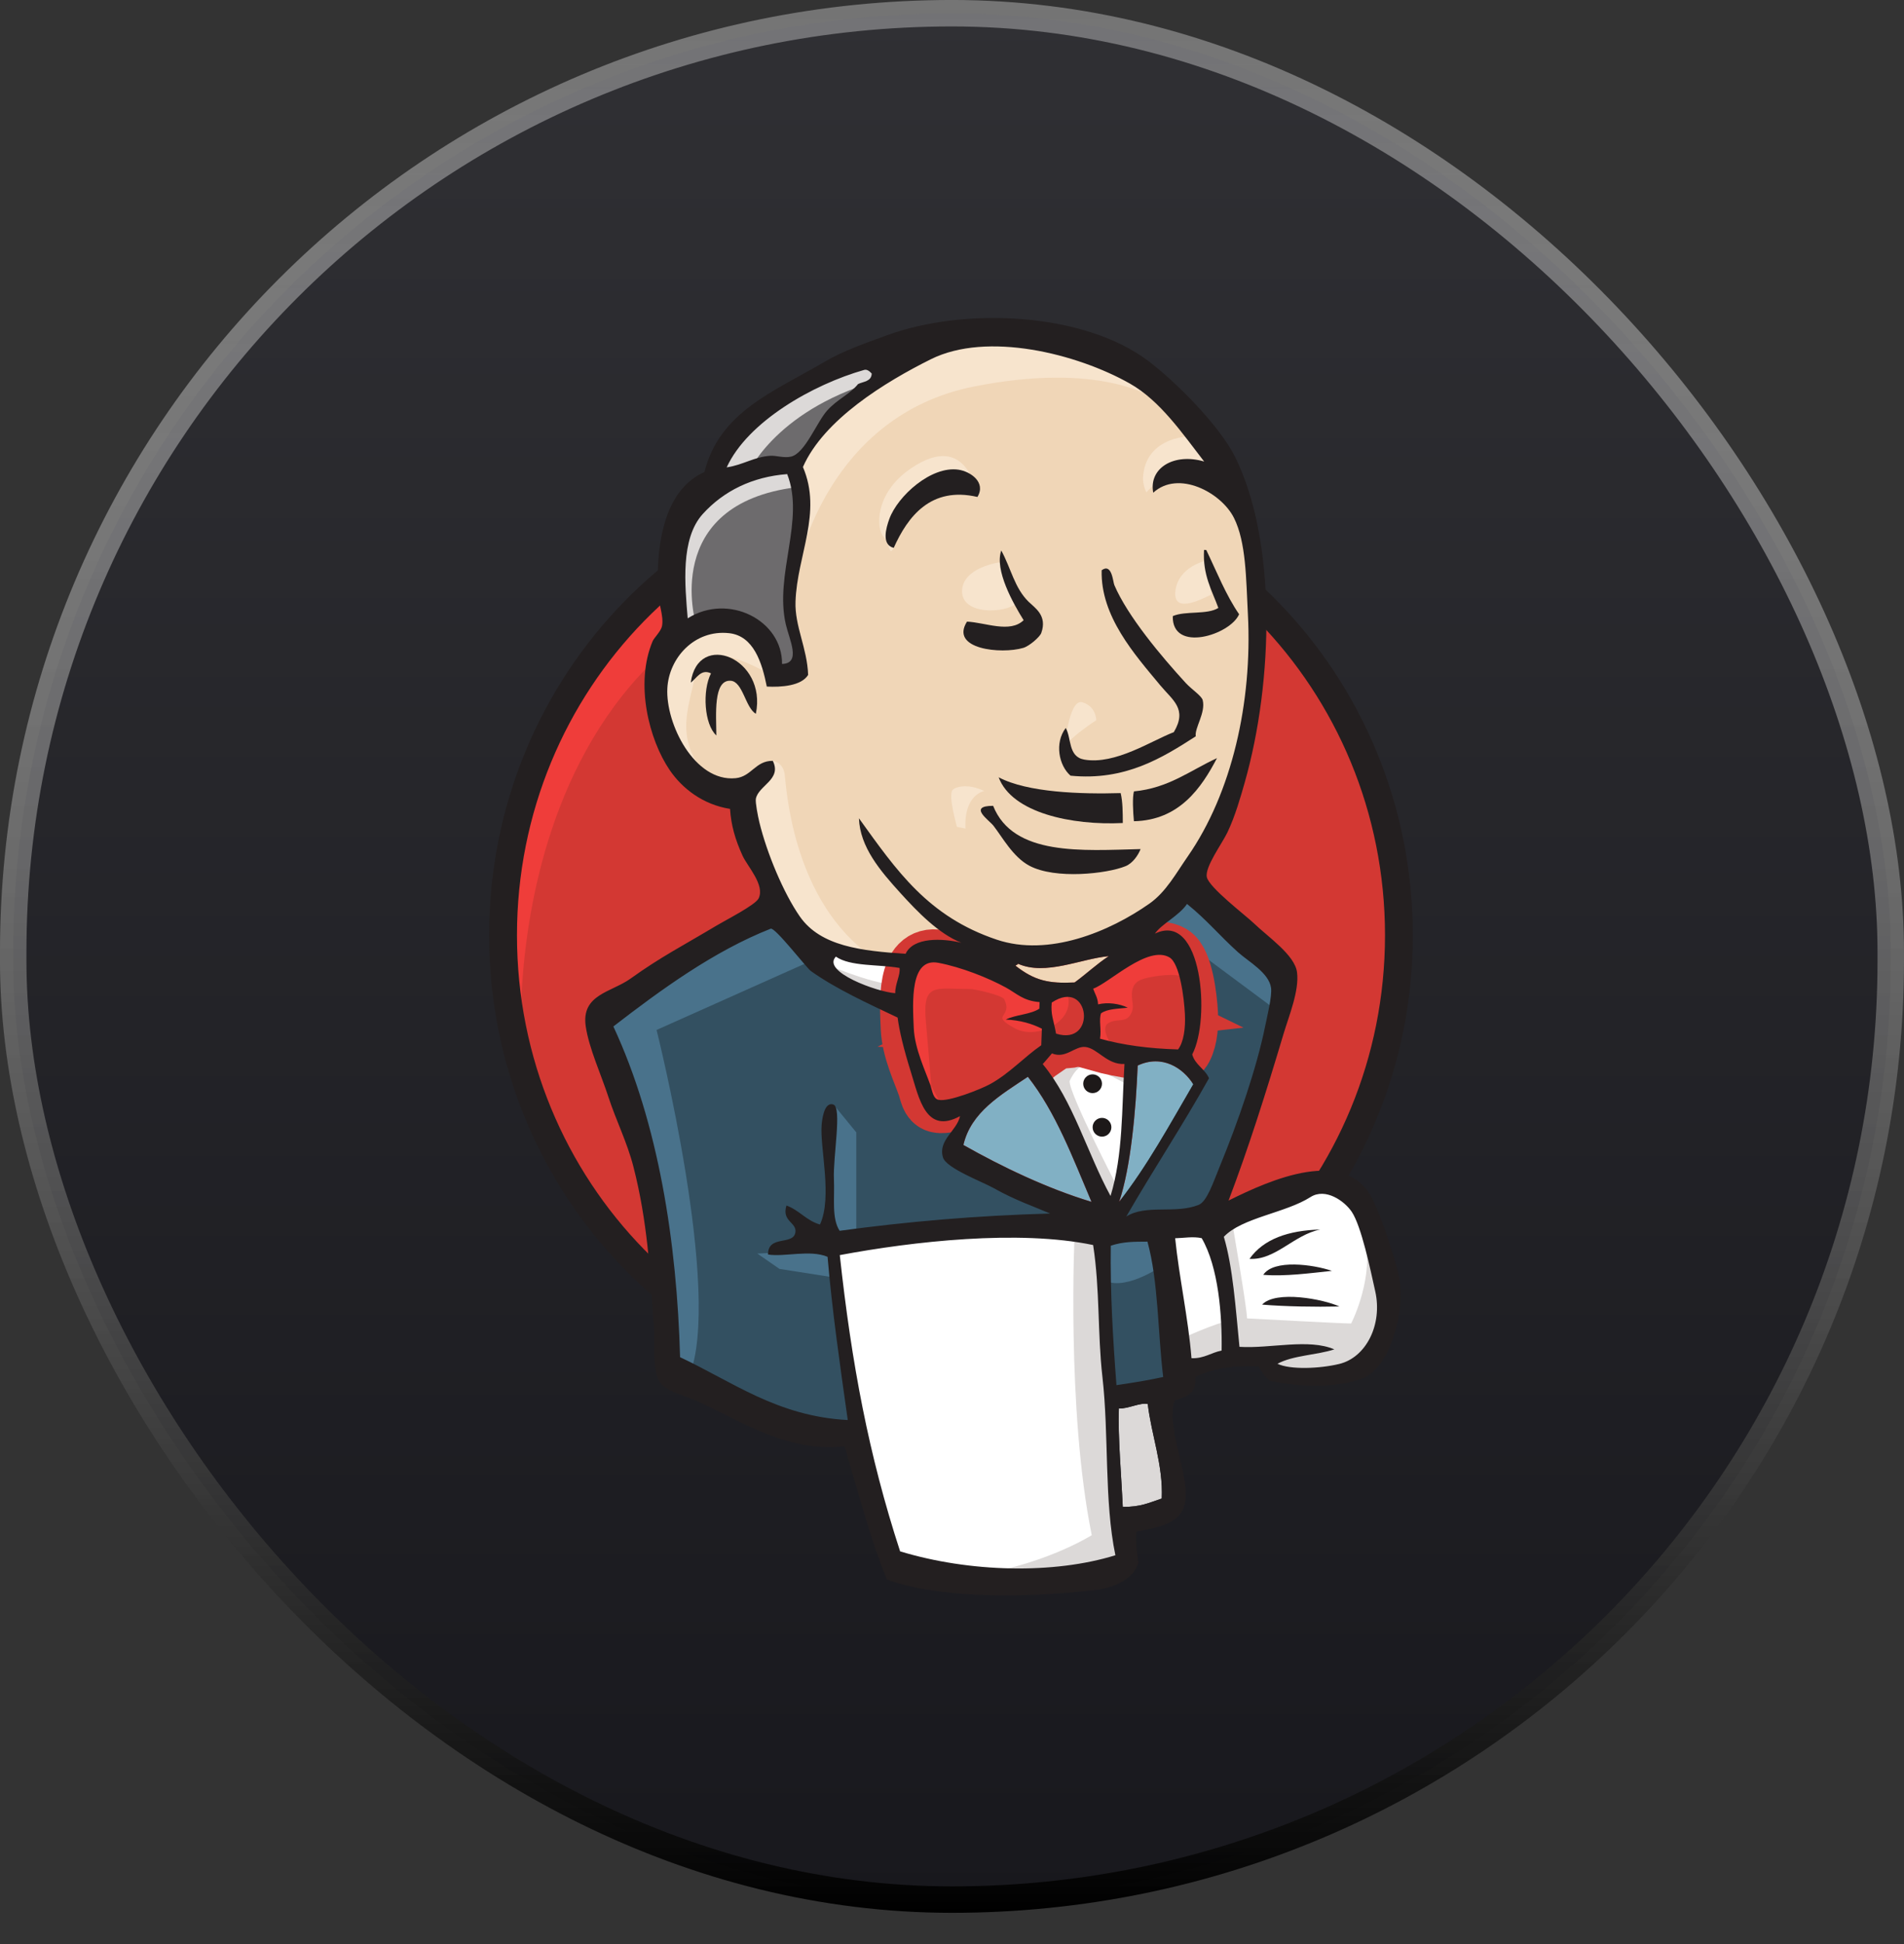 <svg width="48" height="49" viewBox="0 0 48 49" fill="none" xmlns="http://www.w3.org/2000/svg">
<rect x="0" y="0" width="48" height="49" fill="#333333" stroke="none"/>
<rect x="0.333" y="0.333" width="47.333" height="47.546" rx="23.667" fill="url(#paint0_linear_1673_490)"/>
<rect x="0.333" y="0.333" width="47.333" height="47.546" rx="23.667" stroke="url(#paint1_linear_1673_490)" stroke-width="0.667"/>
<g clip-path="url(#clip0_1673_490)">
<path fill-rule="evenodd" clip-rule="evenodd" d="M35.266 23.53C35.266 29.909 30.211 35.08 23.974 35.08C17.737 35.08 12.682 29.909 12.682 23.53C12.682 17.151 17.737 11.979 23.974 11.979C30.211 11.979 35.266 17.151 35.266 23.53Z" fill="#D33833"/>
<path d="M13.141 26.391C13.141 26.391 12.324 14.346 23.423 14.001L22.648 12.711L16.626 14.733L14.905 16.712L13.399 19.594L12.539 22.949L12.797 25.186" fill="#EF3D3A"/>
<path d="M16.24 15.651C14.259 17.678 13.033 20.477 13.033 23.573C13.033 26.669 14.259 29.468 16.24 31.495C18.222 33.522 20.954 34.773 23.974 34.773C26.994 34.773 29.726 33.522 31.708 31.495C33.689 29.468 34.916 26.669 34.916 23.573C34.916 20.477 33.689 17.678 31.708 15.651C29.726 13.624 26.994 12.373 23.974 12.373C20.954 12.373 18.222 13.624 16.24 15.651ZM15.738 31.985C13.633 29.832 12.331 26.856 12.331 23.573C12.331 20.29 13.633 17.314 15.738 15.161C17.844 13.007 20.758 11.671 23.974 11.672C27.191 11.671 30.105 13.007 32.21 15.161C34.316 17.314 35.617 20.29 35.617 23.573C35.617 26.856 34.316 29.832 32.21 31.985C30.105 34.139 27.191 35.474 23.974 35.474C20.758 35.474 17.844 34.139 15.738 31.985Z" fill="#231F20"/>
<path fill-rule="evenodd" clip-rule="evenodd" d="M28.728 23.594L27.007 23.852L24.684 24.11L23.178 24.153L21.716 24.11L20.597 23.766L19.608 22.691L18.834 20.497L18.662 20.023L17.629 19.68L17.027 18.69L16.597 17.27L17.07 16.023L18.188 15.636L19.092 16.066L19.522 17.012L20.038 16.926L20.21 16.711L20.038 15.722L19.995 14.474L20.253 12.753L20.243 11.771L21.028 10.517L22.404 9.527L24.813 8.495L27.48 8.882L29.803 10.559L30.879 12.28L31.567 13.528L31.739 16.625L31.223 19.292L30.277 21.658L29.373 22.906" fill="#F0D6B7"/>
<path fill-rule="evenodd" clip-rule="evenodd" d="M27.264 31.036L21.112 31.294V32.327L21.629 35.941L21.37 36.242L17.069 34.779L16.767 34.263L16.337 29.402L15.348 26.476L15.133 25.788L18.574 23.422L19.65 22.992L20.596 24.153L21.413 24.885L22.36 25.186L22.79 25.315L23.306 27.552L23.694 28.025L24.683 27.681L23.995 29.015L27.737 30.778L27.264 31.036Z" fill="#335061"/>
<path fill-rule="evenodd" clip-rule="evenodd" d="M17.07 16.023L18.188 15.636L19.091 16.066L19.522 17.012L20.038 16.926L20.167 16.41L19.909 15.421L20.167 13.054L19.952 11.764L20.726 10.861L22.404 9.527L21.931 8.882L19.565 10.043L18.575 10.818L18.016 12.022L17.156 13.184L16.898 14.56L17.07 16.023Z" fill="#6D6B6D"/>
<path fill-rule="evenodd" clip-rule="evenodd" d="M18.833 11.979C18.833 11.979 19.478 10.387 22.059 9.613C24.641 8.839 22.189 9.054 22.189 9.054L19.392 10.129L18.317 11.205L17.844 12.065L18.833 11.979Z" fill="#DCD9D8"/>
<path fill-rule="evenodd" clip-rule="evenodd" d="M17.543 15.722C17.543 15.722 16.639 12.71 20.081 12.28L19.952 11.764L17.586 12.323L16.898 14.56L17.07 16.023L17.543 15.722Z" fill="#DCD9D8"/>
<path fill-rule="evenodd" clip-rule="evenodd" d="M18.92 19.722L19.483 19.177C19.483 19.177 19.737 19.206 19.78 19.507C19.823 19.808 19.952 22.519 21.802 23.981C21.971 24.115 20.426 23.766 20.426 23.766L19.049 21.615" fill="#F7E4CD"/>
<path fill-rule="evenodd" clip-rule="evenodd" d="M26.834 18.905C26.834 18.905 26.934 17.601 27.286 17.701C27.637 17.802 27.637 18.153 27.637 18.153C27.637 18.153 26.784 18.704 26.834 18.905Z" fill="#F7E4CD"/>
<path d="M30.406 14.13C30.406 14.13 29.697 14.28 29.631 14.904C29.566 15.529 30.406 15.033 30.535 14.99" fill="#F7E4CD"/>
<path d="M25.2 14.173C25.2 14.173 24.254 14.302 24.254 14.904C24.254 15.507 25.329 15.464 25.631 15.206" fill="#F7E4CD"/>
<path fill-rule="evenodd" clip-rule="evenodd" d="M19.35 16.969C19.35 16.969 17.715 15.98 17.543 16.926C17.371 17.873 16.984 18.561 17.801 19.55L17.242 19.378L16.726 18.045L16.554 16.754L17.543 15.722L18.662 15.808L19.307 16.324L19.35 16.969Z" fill="#F7E4CD"/>
<path fill-rule="evenodd" clip-rule="evenodd" d="M20.124 14.259C20.124 14.259 20.855 10.474 24.555 9.742C27.601 9.14 29.201 9.871 29.803 10.559C29.803 10.559 27.093 7.333 24.512 8.323C21.931 9.312 20.038 11.119 20.081 12.28C20.154 14.258 20.124 14.259 20.124 14.259Z" fill="#F7E4CD"/>
<path fill-rule="evenodd" clip-rule="evenodd" d="M30.105 10.99C30.105 10.99 28.858 10.947 28.814 12.065C28.814 12.065 28.814 12.237 28.9 12.409C28.9 12.409 29.89 11.291 30.492 11.893" fill="#F7E4CD"/>
<path fill-rule="evenodd" clip-rule="evenodd" d="M24.641 12.526C24.641 12.526 24.427 10.809 22.963 11.807C22.016 12.452 22.102 13.356 22.274 13.528C22.447 13.7 22.4 14.046 22.531 13.809C22.662 13.571 22.619 12.796 23.092 12.581C23.565 12.366 24.341 12.126 24.641 12.526Z" fill="#F7E4CD"/>
<path fill-rule="evenodd" clip-rule="evenodd" d="M20.596 24.153L16.552 25.96C16.552 25.96 18.23 32.628 17.37 34.693L16.767 34.478L16.724 31.94L15.606 27.122L15.133 25.788L19.349 22.949L20.596 24.153Z" fill="#49728B"/>
<path fill-rule="evenodd" clip-rule="evenodd" d="M21.013 27.841L21.587 28.541V31.122H20.898C20.898 31.122 20.812 29.316 20.812 29.101C20.812 28.885 20.898 28.111 20.898 28.111" fill="#49728B"/>
<path fill-rule="evenodd" clip-rule="evenodd" d="M21.028 31.51L19.092 31.596L19.651 31.983L21.028 32.198" fill="#49728B"/>
<path fill-rule="evenodd" clip-rule="evenodd" d="M27.652 31.079L29.244 31.036L29.631 34.994L27.996 35.209L27.652 31.079Z" fill="#335061"/>
<path fill-rule="evenodd" clip-rule="evenodd" d="M28.082 31.079L30.491 30.95C30.491 30.95 31.48 28.455 31.48 28.326C31.48 28.197 32.341 24.713 32.341 24.713L30.405 22.691L30.018 22.347L28.985 23.379V27.38L28.082 31.079Z" fill="#335061"/>
<path fill-rule="evenodd" clip-rule="evenodd" d="M29.158 30.778L27.652 31.079L27.867 32.284C28.427 32.542 29.373 31.854 29.373 31.854" fill="#49728B"/>
<path fill-rule="evenodd" clip-rule="evenodd" d="M29.201 23.25L32.212 25.487L32.298 24.454L30.018 22.347L29.201 23.25Z" fill="#49728B"/>
<path fill-rule="evenodd" clip-rule="evenodd" d="M22.52 39.554L21.63 35.94L21.186 33.274L21.113 31.294L25.144 31.08L27.652 31.079L27.424 35.597L27.811 39.081L27.768 39.727L24.499 39.985L22.52 39.554Z" fill="white"/>
<path fill-rule="evenodd" clip-rule="evenodd" d="M27.093 31.036C27.093 31.036 26.878 35.51 27.523 38.694C27.523 38.694 26.233 39.511 24.34 39.726L27.953 39.597L28.384 39.339L27.867 32.284L27.738 30.778" fill="#DCD9D8"/>
<path fill-rule="evenodd" clip-rule="evenodd" d="M29.705 34.65L31.382 34.177L34.566 34.005L35.039 32.542L34.178 30.004L33.189 29.875L31.812 30.305L30.492 30.95L29.791 30.822L29.244 31.036" fill="white"/>
<path fill-rule="evenodd" clip-rule="evenodd" d="M29.674 33.79C29.674 33.79 30.792 33.273 30.964 33.316L30.491 30.95L31.05 30.735C31.05 30.735 31.438 32.972 31.438 33.23C31.438 33.23 33.847 33.359 34.062 33.359C34.062 33.359 34.578 32.37 34.449 31.337L34.922 32.714L34.965 33.489L34.277 34.521L33.502 34.693L32.212 34.65L31.782 34.091L30.276 34.306L29.803 34.478" fill="#DCD9D8"/>
<path d="M27.983 30.736L27.036 28.327L26.047 26.907C26.047 26.907 26.262 26.305 26.563 26.305C26.864 26.305 27.553 26.305 27.553 26.305L28.499 26.649L28.413 28.241L27.983 30.736Z" fill="white"/>
<path fill-rule="evenodd" clip-rule="evenodd" d="M28.169 29.918C28.169 29.918 26.964 27.595 26.964 27.251C26.964 27.251 27.179 26.735 27.48 26.864C27.781 26.993 28.427 27.337 28.427 27.337V26.519L26.964 26.218L25.975 26.347L27.652 30.305L27.996 30.348" fill="#DCD9D8"/>
<path d="M22.907 24.24L21.715 24.11L20.597 23.766V24.153L21.143 24.756L22.864 25.53" fill="white"/>
<path fill-rule="evenodd" clip-rule="evenodd" d="M20.985 24.369C20.985 24.369 22.318 24.928 22.748 24.799L22.791 25.315L21.587 25.057L20.855 24.541L20.985 24.369Z" fill="#DCD9D8"/>
<path fill-rule="evenodd" clip-rule="evenodd" d="M29.699 26.451C28.969 26.43 28.31 26.343 27.733 26.18C27.772 25.944 27.698 25.711 27.757 25.541C27.918 25.425 28.188 25.427 28.431 25.399C28.221 25.296 27.925 25.255 27.683 25.315C27.677 25.151 27.603 25.049 27.559 24.92C27.969 24.774 28.938 23.813 29.483 24.131C29.742 24.283 29.853 25.146 29.873 25.567C29.89 25.915 29.841 26.267 29.699 26.451Z" fill="#D33833"/>
<path d="M29.699 26.451C28.969 26.43 28.31 26.343 27.733 26.18C27.772 25.944 27.698 25.711 27.757 25.541C27.918 25.425 28.188 25.427 28.431 25.399C28.221 25.296 27.925 25.255 27.683 25.315C27.677 25.151 27.603 25.049 27.559 24.92C27.969 24.774 28.938 23.813 29.483 24.131C29.742 24.283 29.853 25.146 29.873 25.567C29.89 25.915 29.841 26.267 29.699 26.451Z" stroke="#D33833" stroke-width="1.667"/>
<path fill-rule="evenodd" clip-rule="evenodd" d="M26.209 25.258C26.207 25.313 26.204 25.369 26.202 25.425C25.974 25.574 25.606 25.573 25.356 25.698C25.725 25.715 26.015 25.803 26.266 25.928C26.261 26.067 26.256 26.206 26.25 26.346C25.832 26.632 25.451 27.058 24.959 27.326C24.726 27.453 23.91 27.779 23.663 27.721C23.523 27.689 23.51 27.515 23.454 27.351C23.335 27.001 23.06 26.442 23.037 25.915C23.006 25.248 22.939 24.131 23.657 24.268C24.237 24.378 24.911 24.645 25.36 24.891C25.634 25.041 25.793 25.226 26.209 25.258Z" fill="#D33833"/>
<path d="M26.209 25.258C26.207 25.313 26.204 25.369 26.202 25.425C25.974 25.574 25.606 25.573 25.356 25.698C25.725 25.715 26.015 25.803 26.266 25.928C26.261 26.067 26.256 26.206 26.25 26.346C25.832 26.632 25.451 27.058 24.959 27.326C24.726 27.453 23.91 27.779 23.663 27.721C23.523 27.689 23.51 27.515 23.454 27.351C23.335 27.001 23.06 26.442 23.037 25.915C23.006 25.248 22.939 24.131 23.657 24.268C24.237 24.378 24.911 24.645 25.36 24.891C25.634 25.041 25.793 25.226 26.209 25.258Z" stroke="#D33833" stroke-width="1.667"/>
<path fill-rule="evenodd" clip-rule="evenodd" d="M26.623 26.053C26.559 25.69 26.486 25.587 26.514 25.27C27.483 24.624 27.665 26.379 26.623 26.053Z" fill="#D33833"/>
<path d="M26.623 26.053C26.559 25.69 26.486 25.587 26.514 25.27C27.483 24.624 27.665 26.379 26.623 26.053Z" stroke="#D33833" stroke-width="1.667"/>
<path fill-rule="evenodd" clip-rule="evenodd" d="M28.027 26.348C28.027 26.348 27.726 25.918 27.941 25.788C28.156 25.659 28.371 25.789 28.5 25.573C28.629 25.358 28.5 25.229 28.543 24.971C28.586 24.713 28.802 24.67 29.017 24.627C29.232 24.584 29.834 24.498 29.92 24.713L29.662 23.939L29.146 23.767L27.511 24.713L27.425 25.186V26.133" fill="#EF3D3A"/>
<path fill-rule="evenodd" clip-rule="evenodd" d="M23.509 27.767C23.458 27.096 23.403 26.425 23.342 25.755C23.251 24.753 23.583 24.928 24.451 24.928C24.583 24.928 25.267 25.086 25.316 25.186C25.551 25.665 24.924 25.559 25.586 25.92C26.146 26.225 27.134 25.735 26.908 25.057C26.781 24.906 26.249 25.01 26.058 24.911C25.722 24.737 25.386 24.563 25.05 24.389C24.622 24.167 23.634 23.843 23.178 24.153C22.023 24.939 23.251 26.902 23.663 27.721" fill="#EF3D3A"/>
<path fill-rule="evenodd" clip-rule="evenodd" d="M24.641 12.526C23.469 12.253 22.886 13.016 22.531 13.809C22.213 13.732 22.34 13.3 22.42 13.08C22.63 12.503 23.476 11.735 24.166 11.839C24.464 11.884 24.866 12.156 24.641 12.526Z" fill="#231F20"/>
<path fill-rule="evenodd" clip-rule="evenodd" d="M30.354 13.861C30.373 13.862 30.392 13.862 30.41 13.863C30.675 14.414 30.904 14.997 31.238 15.482C31.015 16.004 29.543 16.465 29.566 15.529C29.884 15.39 30.433 15.501 30.715 15.323C30.552 14.875 30.317 14.494 30.354 13.861Z" fill="#231F20"/>
<path fill-rule="evenodd" clip-rule="evenodd" d="M25.242 13.875C25.493 14.336 25.575 14.82 25.933 15.169C26.094 15.325 26.407 15.517 26.251 15.953C26.215 16.055 25.95 16.285 25.797 16.33C25.239 16.495 23.937 16.364 24.378 15.668C24.84 15.689 25.461 15.967 25.806 15.632C25.541 15.208 25.068 14.369 25.242 13.875Z" fill="#231F20"/>
<path fill-rule="evenodd" clip-rule="evenodd" d="M30.145 18.559C29.304 19.1 28.366 19.687 26.988 19.551C26.693 19.295 26.581 18.725 26.867 18.349C27.016 18.605 26.922 19.076 27.337 19.146C28.12 19.28 29.03 18.668 29.592 18.454C29.941 17.866 29.562 17.65 29.248 17.271C28.605 16.496 27.742 15.534 27.773 14.373C28.033 14.185 28.056 14.661 28.093 14.748C28.429 15.534 29.274 16.54 29.891 17.213C30.043 17.378 30.292 17.537 30.32 17.647C30.4 17.965 30.112 18.347 30.145 18.559Z" fill="#231F20"/>
<path fill-rule="evenodd" clip-rule="evenodd" d="M19.055 17.99C18.791 17.84 18.728 17.177 18.419 17.158C17.976 17.131 18.057 18.018 18.059 18.537C17.754 18.26 17.701 17.409 17.924 16.972C17.669 16.847 17.555 17.11 17.414 17.203C17.596 15.883 19.345 16.591 19.055 17.99Z" fill="#231F20"/>
<path fill-rule="evenodd" clip-rule="evenodd" d="M30.68 19.109C30.289 19.854 29.735 20.675 28.586 20.699C28.563 20.458 28.545 20.092 28.587 19.947C29.466 19.863 30.008 19.416 30.68 19.109Z" fill="#231F20"/>
<path fill-rule="evenodd" clip-rule="evenodd" d="M25.176 19.592C25.909 19.978 27.255 20.019 28.252 19.99C28.305 20.208 28.304 20.478 28.306 20.744C27.025 20.808 25.512 20.491 25.176 19.592Z" fill="#231F20"/>
<path fill-rule="evenodd" clip-rule="evenodd" d="M25.037 20.311C25.544 21.583 27.285 21.437 28.754 21.401C28.689 21.567 28.549 21.762 28.375 21.832C27.904 22.024 26.606 22.169 25.953 21.822C25.538 21.602 25.272 21.104 25.045 20.812C24.935 20.671 24.39 20.311 25.037 20.311Z" fill="#231F20"/>
<path fill-rule="evenodd" clip-rule="evenodd" d="M30.083 27.329C29.488 28.348 28.919 29.394 28.214 30.292C28.51 29.422 28.636 27.967 28.681 26.857C29.3 26.567 29.83 26.922 30.083 27.329Z" fill="#81B0C4"/>
<path fill-rule="evenodd" clip-rule="evenodd" d="M33.283 30.99C32.617 31.123 32.15 31.77 31.5 31.729C31.857 31.226 32.483 31.013 33.283 30.99Z" fill="#231F20"/>
<path fill-rule="evenodd" clip-rule="evenodd" d="M33.577 32.032C33.035 32.089 32.397 32.177 31.847 32.132C32.107 31.734 33.111 31.871 33.577 32.032Z" fill="#231F20"/>
<path fill-rule="evenodd" clip-rule="evenodd" d="M33.766 32.93C33.156 32.944 32.398 32.931 31.818 32.883C32.161 32.514 33.37 32.746 33.766 32.93Z" fill="#231F20"/>
<path fill-rule="evenodd" clip-rule="evenodd" d="M28.936 35.389C29.023 36.155 29.327 36.931 29.289 37.77C28.952 37.883 28.758 37.983 28.306 37.982C28.274 37.269 28.179 36.179 28.207 35.5C28.43 35.514 28.757 35.341 28.936 35.389Z" fill="#DCD9D8"/>
<path fill-rule="evenodd" clip-rule="evenodd" d="M27.953 24.1C27.647 24.3 27.386 24.549 27.092 24.763C26.44 24.795 26.084 24.718 25.605 24.343C25.612 24.313 25.66 24.326 25.662 24.29C26.36 24.601 27.248 24.163 27.953 24.1Z" fill="#F0D6B7"/>
<path fill-rule="evenodd" clip-rule="evenodd" d="M24.287 28.859C24.479 28.028 25.231 27.598 25.913 27.14C26.618 28.034 27.046 29.184 27.518 30.293C26.403 29.957 25.264 29.412 24.287 28.859Z" fill="#81B0C4"/>
<path fill-rule="evenodd" clip-rule="evenodd" d="M28.207 35.5C28.178 36.179 28.274 37.269 28.305 37.982C28.757 37.983 28.951 37.883 29.288 37.77C29.326 36.931 29.023 36.155 28.935 35.389C28.757 35.341 28.429 35.514 28.207 35.5ZM21.171 31.635C21.469 34.374 21.901 36.676 22.692 39.102C24.449 39.635 26.567 39.681 28.119 39.2C27.834 37.831 27.959 36.165 27.792 34.704C27.667 33.606 27.731 32.501 27.558 31.381C25.677 30.989 23.018 31.289 21.171 31.635ZM28.003 31.398C27.987 32.574 28.056 33.735 28.146 34.913C28.598 34.845 28.904 34.799 29.324 34.707C29.187 33.574 29.204 32.298 28.927 31.295C28.606 31.298 28.323 31.291 28.003 31.398ZM30.295 31.208C30.08 31.159 29.831 31.206 29.626 31.21C29.722 32.169 29.956 33.227 30.038 34.234C30.36 34.244 30.532 34.092 30.797 34.041C30.812 33.157 30.72 31.94 30.295 31.208ZM33.764 34.378C34.436 34.215 34.858 33.392 34.67 32.548C34.544 31.98 34.32 30.91 34.08 30.547C33.902 30.279 33.42 29.927 33.036 30.173C32.411 30.573 31.309 30.69 30.853 31.174C31.081 31.936 31.152 32.982 31.247 33.947C32.028 33.995 32.989 33.731 33.639 34.011C33.185 34.158 32.597 34.16 32.205 34.374C32.525 34.528 33.275 34.497 33.764 34.378ZM27.517 30.293C27.046 29.184 26.617 28.034 25.913 27.14C25.23 27.597 24.479 28.028 24.287 28.859C25.264 29.412 26.403 29.957 27.517 30.293ZM28.681 26.857C28.636 27.967 28.509 29.422 28.213 30.292C28.919 29.394 29.488 28.348 30.083 27.329C29.829 26.922 29.299 26.567 28.681 26.857ZM27.362 26.389C27.095 26.36 26.868 26.696 26.52 26.551C26.441 26.639 26.368 26.734 26.287 26.82C27.055 27.745 27.404 29.058 27.997 30.145C28.315 29.1 28.278 27.956 28.348 26.817C27.911 26.844 27.669 26.421 27.362 26.389ZM26.514 25.27C26.486 25.587 26.559 25.69 26.623 26.053C27.665 26.379 27.483 24.624 26.514 25.27ZM25.359 24.891C24.911 24.645 24.236 24.378 23.657 24.268C22.938 24.13 23.006 25.248 23.036 25.915C23.06 26.442 23.335 27 23.454 27.351C23.51 27.515 23.522 27.689 23.662 27.721C23.91 27.779 24.726 27.453 24.959 27.326C25.45 27.057 25.832 26.632 26.25 26.346C26.255 26.206 26.261 26.067 26.266 25.928C26.015 25.803 25.725 25.714 25.356 25.698C25.606 25.572 25.974 25.574 26.202 25.424C26.204 25.369 26.206 25.313 26.208 25.258C25.792 25.226 25.634 25.041 25.359 24.891ZM21.073 24.112C20.701 24.49 22.118 25.006 22.569 25.033C22.566 24.794 22.705 24.569 22.677 24.397C22.141 24.303 21.437 24.365 21.073 24.112ZM25.661 24.29C25.659 24.326 25.611 24.313 25.603 24.343C26.082 24.718 26.439 24.795 27.091 24.763C27.385 24.549 27.646 24.3 27.952 24.1C27.247 24.163 26.359 24.601 25.661 24.29ZM29.872 25.567C29.852 25.146 29.742 24.283 29.482 24.131C28.937 23.813 27.969 24.774 27.558 24.92C27.603 25.049 27.677 25.151 27.682 25.315C27.925 25.255 28.221 25.296 28.431 25.399C28.188 25.427 27.918 25.425 27.757 25.541C27.698 25.711 27.771 25.943 27.732 26.18C28.309 26.343 28.969 26.43 29.699 26.451C29.841 26.267 29.889 25.915 29.872 25.567ZM20.446 24.478C20.329 24.394 19.538 23.365 19.429 23.408C17.998 23.972 16.659 24.948 15.463 25.872C16.603 28.319 17.064 31.318 17.145 34.208C18.452 34.819 19.599 35.7 21.372 35.792C21.167 34.34 20.98 33.045 20.863 31.678C20.418 31.491 19.779 31.687 19.362 31.62C19.358 31.118 19.999 31.4 20.052 31.062C20.092 30.807 19.7 30.788 19.827 30.385C20.153 30.504 20.325 30.765 20.672 30.864C20.99 30.169 20.668 28.939 20.713 28.359C20.722 28.25 20.768 27.755 21.012 27.841C21.228 27.918 21 29.158 21.023 29.708C21.045 30.214 20.962 30.704 21.167 31.022C22.881 30.789 24.622 30.638 26.475 30.587C26.068 30.412 25.583 30.247 25.052 29.947C24.764 29.785 23.856 29.447 23.773 29.174C23.641 28.738 24.121 28.506 24.203 28.132C23.338 28.604 23.17 27.68 22.965 27.025C22.78 26.433 22.674 25.99 22.629 25.648C21.884 25.293 21.087 24.933 20.446 24.478ZM29.116 23.532C30.309 22.954 30.524 25.694 30.056 26.577C30.128 26.84 30.377 26.941 30.479 27.177C29.813 28.37 29.073 29.483 28.394 30.662C28.899 30.347 29.621 30.605 30.216 30.37C30.433 30.284 30.59 29.786 30.755 29.388C31.207 28.293 31.683 26.913 31.894 25.868C31.942 25.63 32.072 25.111 32.043 24.899C31.991 24.52 31.476 24.238 31.214 24.004C30.732 23.57 30.428 23.189 29.925 22.784C29.721 23.085 29.283 23.287 29.116 23.532ZM17.718 12.954C17.149 13.579 17.268 14.751 17.337 15.585C18.365 14.938 19.728 15.636 19.715 16.735C20.206 16.722 19.899 16.122 19.81 15.736C19.52 14.475 20.299 13.104 19.845 11.95C18.965 12.017 18.242 12.376 17.718 12.954ZM21.785 9.324C20.498 9.689 18.849 10.624 18.32 11.78C18.73 11.72 19.014 11.514 19.418 11.488C19.57 11.478 19.77 11.552 19.946 11.508C20.296 11.422 20.591 10.638 20.854 10.346C21.111 10.061 21.421 9.94 21.632 9.68C21.768 9.614 21.969 9.619 21.976 9.415C21.918 9.352 21.855 9.304 21.785 9.324ZM28.483 9.667C27.148 8.913 24.887 8.347 23.466 9.055C22.32 9.626 20.77 10.572 20.242 11.771C20.736 12.927 20.096 13.987 20.055 15.161C20.033 15.786 20.349 16.331 20.373 17.011C20.204 17.29 19.689 17.324 19.331 17.305C19.211 16.703 19.001 16.027 18.381 15.959C17.504 15.863 16.863 16.589 16.824 17.347C16.776 18.239 17.509 19.716 18.546 19.614C18.947 19.574 19.045 19.172 19.482 19.177C19.718 19.649 19.117 19.797 19.055 20.135C19.039 20.222 19.105 20.563 19.143 20.723C19.332 21.502 19.752 22.509 20.165 23.102C20.69 23.854 21.721 23.967 22.83 24.041C23.028 23.614 23.758 23.649 24.234 23.761C23.664 23.535 23.134 22.988 22.695 22.504C22.191 21.948 21.68 21.352 21.654 20.625C22.607 21.948 23.394 23.102 25.128 23.684C26.439 24.124 27.971 23.483 28.978 22.775C29.396 22.481 29.646 22.014 29.943 21.587C31.055 19.987 31.574 17.704 31.46 15.491C31.413 14.578 31.415 13.669 31.109 13.055C30.789 12.413 29.706 11.838 29.073 12.419C28.955 11.795 29.6 11.409 30.357 11.633C29.817 10.937 29.25 10.1 28.483 9.667ZM30.972 30.26C32.015 29.741 33.965 28.863 34.62 30.262C34.861 30.777 35.145 31.649 35.27 32.181C35.446 32.932 35.078 34.509 34.306 34.761C33.625 34.984 32.83 34.97 32.009 34.805C31.912 34.725 31.804 34.585 31.729 34.439C31.143 34.416 30.594 34.47 30.131 34.711C30.175 35.145 29.882 35.214 29.607 35.303C29.403 36.111 30.015 37.167 29.868 37.903C29.764 38.428 29.118 38.51 28.643 38.608C28.628 38.899 28.664 39.143 28.696 39.39C28.588 39.79 28.101 40.017 27.64 40.073C26.122 40.255 23.818 40.337 22.358 39.813C21.951 38.813 21.63 37.598 21.291 36.457C19.867 36.609 18.716 35.843 17.63 35.341C17.255 35.167 16.735 35.071 16.594 34.772C16.458 34.482 16.514 33.927 16.48 33.403C16.394 32.063 16.32 30.772 15.967 29.401C15.808 28.785 15.531 28.242 15.338 27.649C15.16 27.1 14.848 26.421 14.767 25.873C14.646 25.061 15.411 25.015 15.9 24.663C16.656 24.119 17.249 23.818 18.068 23.327C18.31 23.182 19.041 22.813 19.125 22.644C19.29 22.308 18.841 21.834 18.721 21.57C18.531 21.153 18.432 20.799 18.404 20.388C17.718 20.28 17.197 19.871 16.883 19.41C16.363 18.647 16.002 17.236 16.452 16.163C16.487 16.078 16.663 15.912 16.689 15.782C16.74 15.527 16.593 15.187 16.584 14.915C16.536 13.52 16.82 12.318 17.759 11.897C18.14 10.378 19.505 9.873 20.79 9.118C21.271 8.836 21.801 8.656 22.348 8.455C24.311 7.732 27.322 7.868 28.951 9.1C29.642 9.623 30.746 10.726 31.14 11.524C32.184 13.633 32.109 17.156 31.38 19.721C31.282 20.065 31.14 20.572 30.941 20.985C30.802 21.274 30.372 21.852 30.424 22.107C30.478 22.37 31.406 23.075 31.605 23.267C31.963 23.612 32.643 24.071 32.698 24.506C32.758 24.971 32.494 25.605 32.36 26.053C31.914 27.547 31.478 28.928 30.972 30.26Z" fill="#231F20"/>
<path fill-rule="evenodd" clip-rule="evenodd" d="M24.01 19.918C24.066 19.842 24.378 19.728 24.813 19.938C24.813 19.938 24.297 20.024 24.34 20.884L24.125 20.841C24.125 20.841 23.902 20.061 24.01 19.918Z" fill="#F7E4CD"/>
<path fill-rule="evenodd" clip-rule="evenodd" d="M27.781 27.315C27.781 27.446 27.675 27.552 27.544 27.552C27.414 27.552 27.308 27.446 27.308 27.315C27.308 27.185 27.414 27.079 27.544 27.079C27.675 27.079 27.781 27.185 27.781 27.315Z" fill="#1D1919"/>
<path fill-rule="evenodd" clip-rule="evenodd" d="M28.018 28.412C28.018 28.543 27.912 28.649 27.782 28.649C27.651 28.649 27.545 28.543 27.545 28.412C27.545 28.282 27.651 28.176 27.782 28.176C27.912 28.176 28.018 28.282 28.018 28.412Z" fill="#1D1919"/>
</g>
<defs>
<linearGradient id="paint0_linear_1673_490" x1="24" y1="0" x2="24" y2="48.212" gradientUnits="userSpaceOnUse">
<stop stop-color="#303034"/>
<stop offset="1" stop-color="#18181D"/>
</linearGradient>
<linearGradient id="paint1_linear_1673_490" x1="24" y1="0" x2="24" y2="48.212" gradientUnits="userSpaceOnUse">
<stop stop-color="white" stop-opacity="0.32"/>
<stop offset="1"/>
</linearGradient>
<clipPath id="clip0_1673_490">
<rect width="23.333" height="32.212" fill="white" transform="translate(12.333 8)"/>
</clipPath>
</defs>
</svg>
